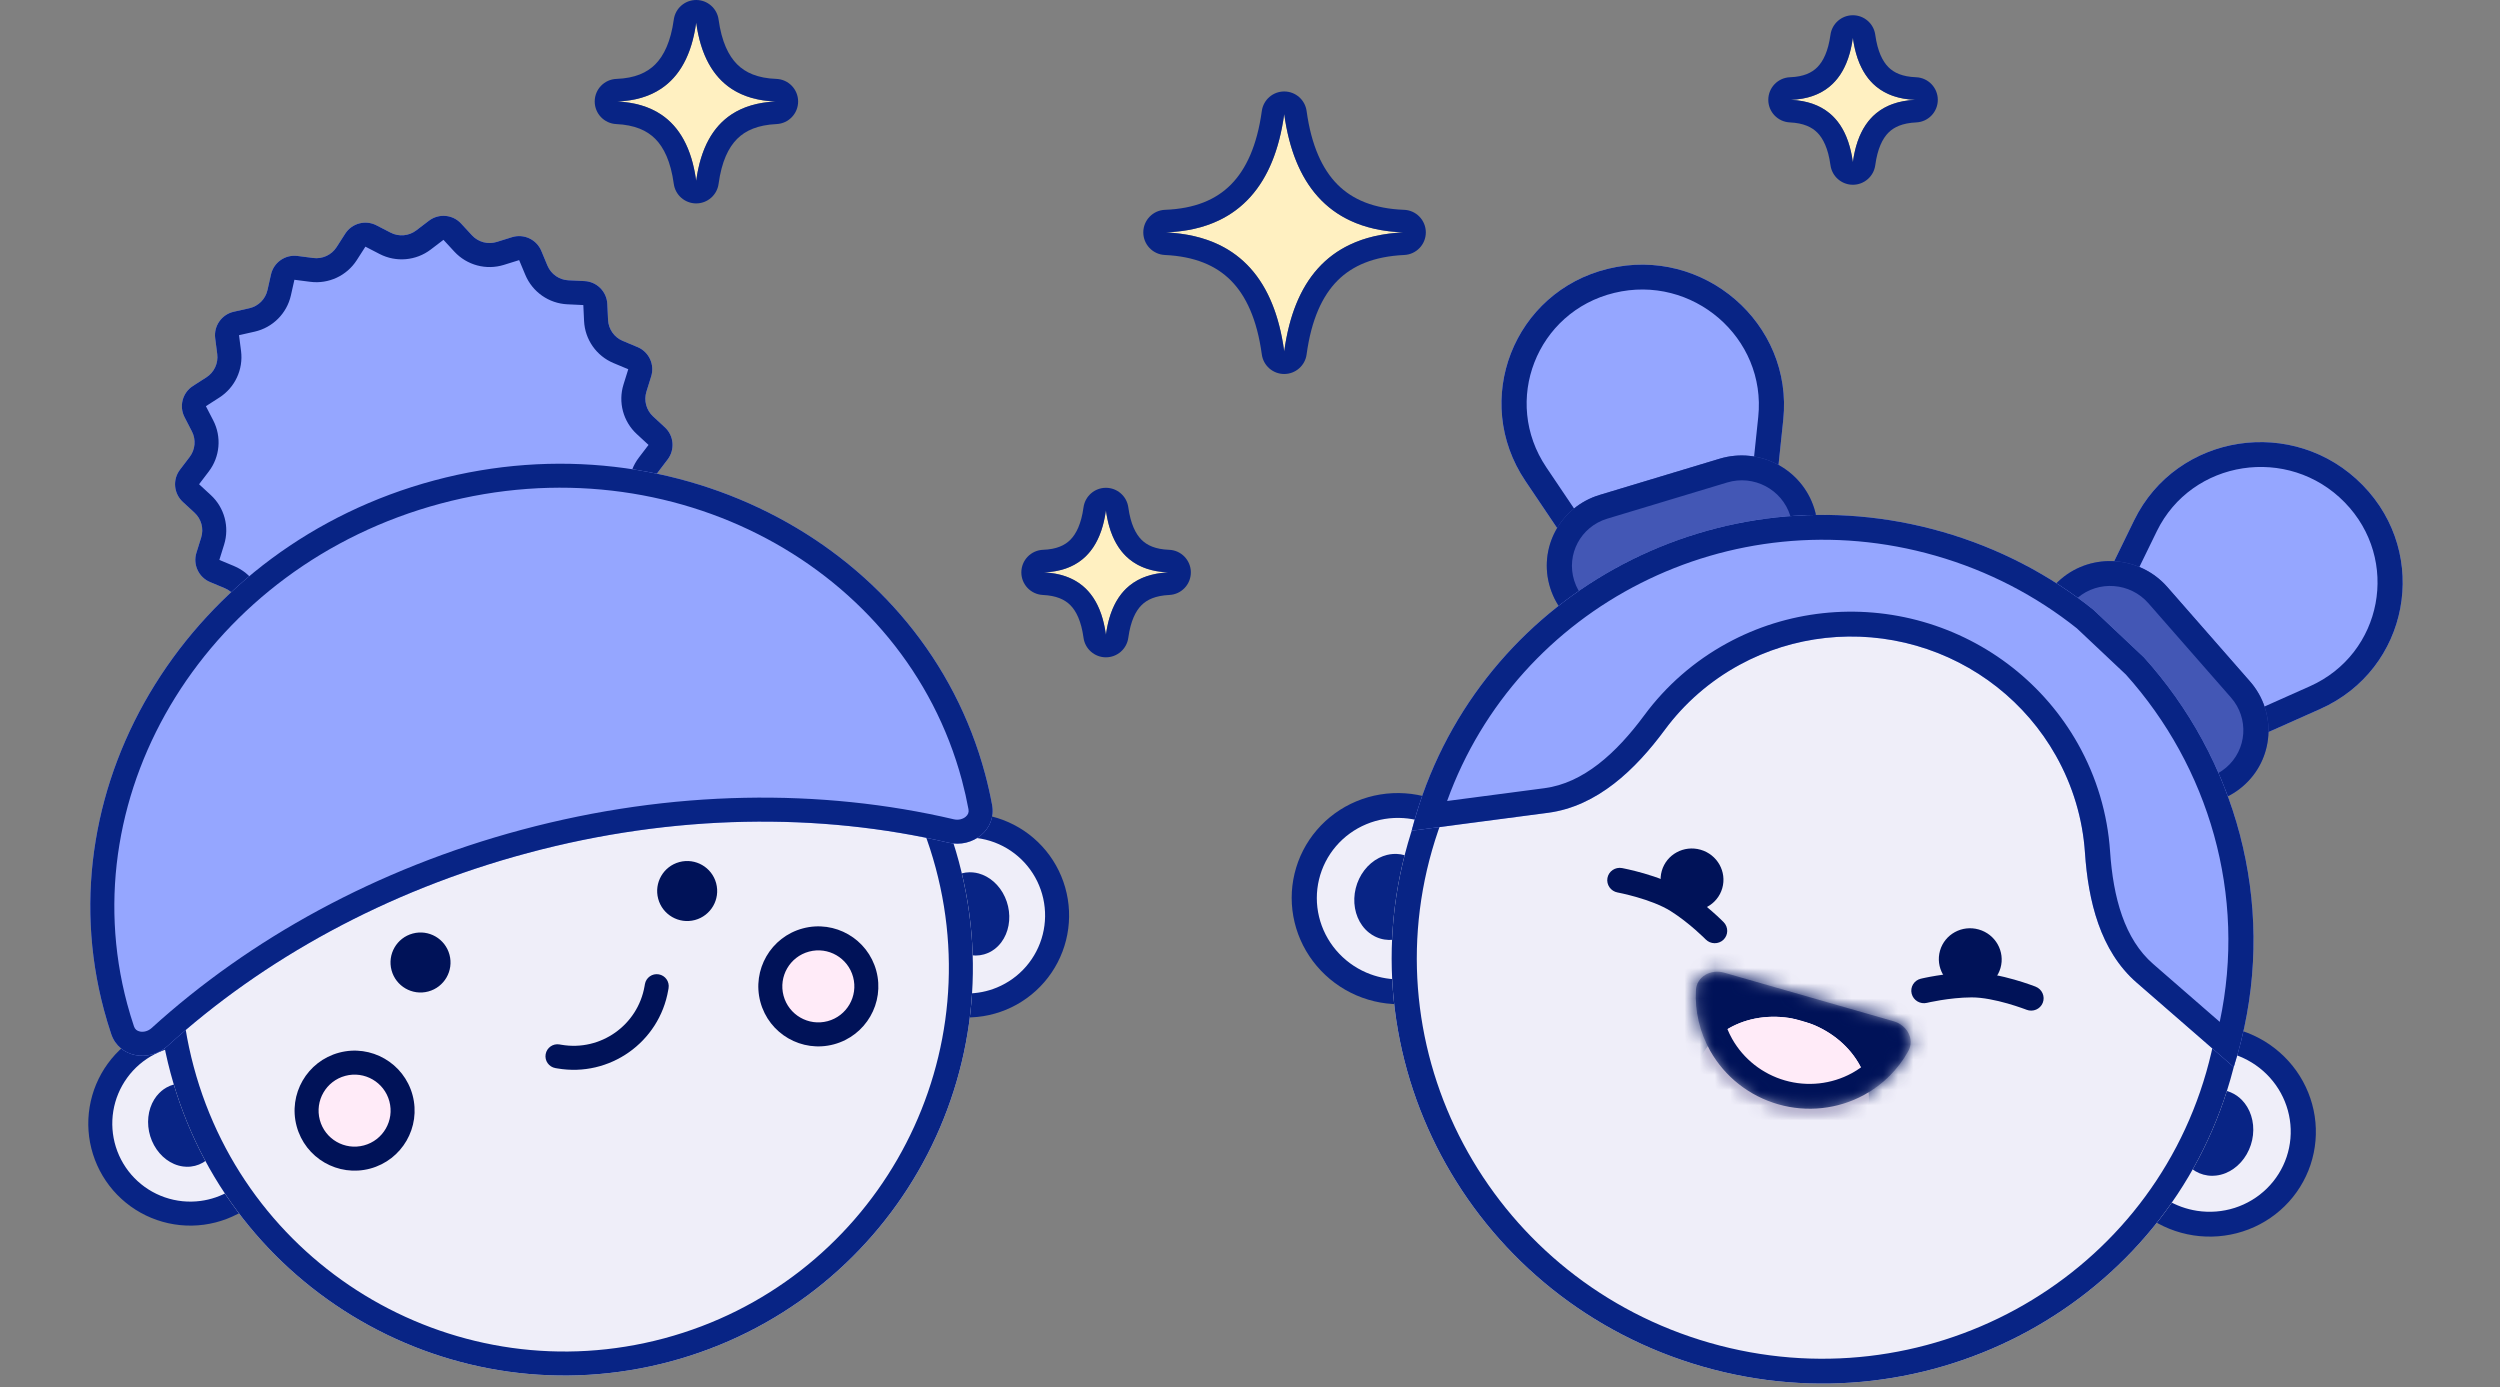 <svg width="164" height="91" viewBox="0 0 164 91" fill="none" xmlns="http://www.w3.org/2000/svg">
<rect x="0" y="0" width="164" height="91" fill="#808080" stroke="none"/>
<path fill-rule="evenodd" clip-rule="evenodd" d="M45.669 1.483C46.123 4.792 47.848 6.546 50.874 6.659C47.848 6.8 46.123 8.525 45.669 11.862C45.215 8.525 43.491 6.8 40.495 6.659C43.491 6.546 45.215 4.792 45.669 1.483Z" fill="#FFF0C1"/>
<path fill-rule="evenodd" clip-rule="evenodd" d="M45.67 0C46.411 0 47.038 0.547 47.139 1.281C47.338 2.733 47.791 3.655 48.356 4.22C48.901 4.766 49.703 5.131 50.929 5.176C51.724 5.206 52.353 5.856 52.357 6.651C52.361 7.445 51.737 8.102 50.943 8.139C49.707 8.197 48.902 8.563 48.356 9.11C47.791 9.674 47.338 10.595 47.139 12.061C47.039 12.796 46.411 13.344 45.67 13.344C44.928 13.344 44.3 12.796 44.2 12.061C44.001 10.595 43.547 9.673 42.985 9.108C42.441 8.561 41.643 8.196 40.425 8.139C39.632 8.101 39.009 7.445 39.013 6.651C39.017 5.856 39.646 5.206 40.44 5.176C41.647 5.131 42.441 4.769 42.985 4.223C43.548 3.657 44.001 2.733 44.201 1.281C44.301 0.547 44.929 0 45.67 0ZM45.67 1.483C45.525 2.537 45.252 3.433 44.849 4.168C44.47 4.862 43.976 5.413 43.367 5.818C42.594 6.334 41.637 6.615 40.495 6.658C41.637 6.712 42.594 6.996 43.366 7.511C43.975 7.917 44.47 8.468 44.849 9.163C45.252 9.9 45.525 10.799 45.67 11.861C45.814 10.799 46.087 9.9 46.49 9.164C46.871 8.468 47.368 7.917 47.982 7.51C48.758 6.995 49.722 6.712 50.874 6.658C49.721 6.615 48.758 6.334 47.981 5.82C47.368 5.414 46.871 4.862 46.491 4.168C46.088 3.432 45.814 2.536 45.67 1.483Z" fill="#082485"/>
<path fill-rule="evenodd" clip-rule="evenodd" d="M84.245 7.482C84.926 12.446 87.513 15.076 92.052 15.245C87.513 15.458 84.926 18.045 84.245 23.05C83.564 18.045 80.977 15.458 76.483 15.245C80.977 15.076 83.564 12.446 84.245 7.482Z" fill="#FFF0C1"/>
<path fill-rule="evenodd" clip-rule="evenodd" d="M84.244 6C84.985 6 85.612 6.547 85.713 7.281C86.026 9.561 86.751 11.115 87.749 12.114C88.728 13.092 90.123 13.69 92.106 13.764C92.9 13.793 93.53 14.444 93.534 15.239C93.537 16.033 92.914 16.689 92.12 16.727C90.127 16.82 88.729 17.42 87.749 18.399C86.752 19.396 86.026 20.95 85.713 23.251C85.613 23.985 84.986 24.534 84.244 24.534C83.502 24.534 82.875 23.985 82.775 23.251C82.462 20.95 81.736 19.395 80.742 18.397C79.767 17.417 78.379 16.82 76.413 16.727C75.619 16.689 74.996 16.033 75 15.238C75.004 14.444 75.633 13.794 76.427 13.764C78.383 13.69 79.768 13.095 80.742 12.116C81.737 11.117 82.462 9.561 82.775 7.281C82.876 6.547 83.503 6 84.244 6ZM84.244 7.483C84.085 8.645 83.821 9.679 83.452 10.584C82.714 12.396 81.556 13.689 79.979 14.448C78.982 14.928 77.816 15.195 76.483 15.245C77.815 15.309 78.98 15.58 79.978 16.062C81.556 16.825 82.714 18.114 83.452 19.933C83.821 20.84 84.085 21.879 84.244 23.051C84.403 21.879 84.667 20.84 85.036 19.933C85.776 18.113 86.938 16.824 88.528 16.062C89.531 15.58 90.705 15.309 92.051 15.245C90.705 15.195 89.53 14.929 88.526 14.449C86.938 13.69 85.776 12.397 85.036 10.584C84.667 9.679 84.403 8.645 84.244 7.483Z" fill="#082485"/>
<path fill-rule="evenodd" clip-rule="evenodd" d="M121.548 2.482C121.905 5.082 123.26 6.46 125.637 6.549C123.26 6.66 121.905 8.015 121.548 10.637C121.191 8.015 119.836 6.66 117.482 6.549C119.836 6.46 121.191 5.082 121.548 2.482Z" fill="#FFF0C1"/>
<path fill-rule="evenodd" clip-rule="evenodd" d="M121.548 1C122.289 1 122.916 1.547 123.017 2.281C123.168 3.379 123.504 4.03 123.883 4.409C124.243 4.769 124.79 5.034 125.693 5.067C126.487 5.097 127.116 5.747 127.12 6.542C127.124 7.337 126.5 7.993 125.707 8.03C124.795 8.073 124.244 8.339 123.883 8.7C123.505 9.079 123.168 9.728 123.017 10.837C122.917 11.572 122.29 12.12 121.548 12.12C120.807 12.12 120.179 11.572 120.079 10.837C119.928 9.728 119.591 9.077 119.214 8.698C118.854 8.337 118.309 8.072 117.413 8.03C116.619 7.992 115.996 7.336 116 6.542C116.004 5.747 116.633 5.097 117.427 5.067C118.314 5.034 118.855 4.772 119.214 4.411C119.592 4.031 119.929 3.379 120.079 2.281C120.18 1.547 120.807 1 121.548 1ZM121.548 2.483C121.412 3.476 121.13 4.291 120.702 4.924C120.507 5.212 120.282 5.463 120.026 5.675C119.375 6.216 118.527 6.51 117.483 6.549C118.527 6.598 119.375 6.893 120.026 7.434C120.282 7.646 120.507 7.897 120.702 8.185C121.13 8.819 121.412 9.636 121.548 10.637C121.684 9.636 121.966 8.819 122.395 8.186C122.591 7.897 122.818 7.645 123.076 7.433C123.73 6.892 124.583 6.598 125.637 6.549C124.583 6.51 123.73 6.217 123.075 5.676C122.818 5.464 122.591 5.213 122.395 4.923C121.966 4.291 121.684 3.476 121.548 2.483Z" fill="#082485"/>
<path fill-rule="evenodd" clip-rule="evenodd" d="M72.548 33.482C72.905 36.082 74.26 37.46 76.637 37.549C74.26 37.66 72.905 39.015 72.548 41.637C72.191 39.015 70.836 37.66 68.482 37.549C70.836 37.46 72.191 36.082 72.548 33.482Z" fill="#FFF0C1"/>
<path fill-rule="evenodd" clip-rule="evenodd" d="M72.548 32C73.289 32 73.916 32.547 74.017 33.281C74.168 34.379 74.504 35.029 74.883 35.409C75.243 35.769 75.79 36.034 76.693 36.067C77.487 36.097 78.116 36.747 78.12 37.542C78.124 38.337 77.501 38.993 76.707 39.03C75.795 39.073 75.244 39.339 74.883 39.7C74.505 40.079 74.168 40.728 74.017 41.837C73.917 42.572 73.29 43.12 72.548 43.12C71.806 43.12 71.179 42.572 71.079 41.837C70.928 40.728 70.591 40.077 70.214 39.698C69.854 39.337 69.309 39.072 68.413 39.03C67.619 38.992 66.996 38.336 67 37.542C67.004 36.747 67.633 36.097 68.427 36.067C69.314 36.034 69.855 35.772 70.214 35.411C70.592 35.031 70.929 34.379 71.079 33.281C71.18 32.547 71.807 32 72.548 32ZM72.548 33.483C72.412 34.476 72.13 35.291 71.702 35.924C71.507 36.212 71.282 36.463 71.026 36.675C70.375 37.216 69.527 37.51 68.483 37.549C69.527 37.598 70.375 37.893 71.026 38.434C71.282 38.646 71.507 38.897 71.702 39.185C72.13 39.819 72.412 40.636 72.548 41.637C72.684 40.636 72.966 39.819 73.395 39.186C73.591 38.897 73.818 38.645 74.076 38.433C74.73 37.892 75.583 37.598 76.637 37.549C75.583 37.51 74.73 37.217 74.075 36.676C73.818 36.464 73.591 36.212 73.395 35.923C72.966 35.291 72.684 34.476 72.548 33.483Z" fill="#082485"/>
<path d="M65.692 65.512C64.839 65.863 63.916 66.01 62.997 65.941L58.469 59.754L60.538 54.91C61.341 54.456 62.239 54.198 63.16 54.154C64.081 54.11 65 54.283 65.842 54.658C66.684 55.033 67.427 55.6 68.011 56.314C68.595 57.027 69.003 57.868 69.204 58.768C69.405 59.668 69.392 60.602 69.166 61.496C68.941 62.39 68.509 63.219 67.906 63.916C67.302 64.614 66.544 65.16 65.692 65.512Z" fill="#FEFCFF"/>
<path d="M65.692 65.512C64.839 65.863 63.916 66.01 62.997 65.941L58.469 59.754L60.538 54.91C61.341 54.456 62.239 54.198 63.16 54.154C64.081 54.11 65 54.283 65.842 54.658C66.684 55.033 67.427 55.6 68.011 56.314C68.595 57.027 69.003 57.868 69.204 58.768C69.405 59.668 69.392 60.602 69.166 61.496C68.941 62.39 68.509 63.219 67.906 63.916C67.302 64.614 66.544 65.16 65.692 65.512Z" fill="#4357B5" fill-opacity="0.08"/>
<path fill-rule="evenodd" clip-rule="evenodd" d="M60.152 54.224C61.062 53.711 62.08 53.417 63.123 53.368C64.167 53.318 65.208 53.514 66.163 53.939C67.118 54.364 67.959 55.007 68.621 55.815C69.283 56.624 69.746 57.577 69.973 58.597C70.2 59.617 70.186 60.676 69.93 61.689C69.675 62.702 69.186 63.642 68.502 64.432C67.818 65.222 66.959 65.841 65.993 66.24C65.026 66.638 63.98 66.805 62.938 66.726L62.577 66.699L57.57 59.858L59.919 54.355L60.152 54.224ZM61.154 55.474L59.37 59.651L63.409 65.171C64.088 65.175 64.762 65.044 65.392 64.784C66.131 64.479 66.788 64.006 67.311 63.402C67.834 62.797 68.208 62.079 68.403 61.304C68.599 60.529 68.61 59.719 68.436 58.939C68.262 58.159 67.908 57.431 67.402 56.812C66.896 56.194 66.252 55.702 65.522 55.377C64.792 55.052 63.996 54.903 63.198 54.941C62.486 54.974 61.79 55.157 61.154 55.474Z" fill="#082485"/>
<path d="M64.817 62.513C64.477 62.661 64.106 62.714 63.732 62.667L62.632 57.482C62.93 57.315 63.262 57.226 63.604 57.221C63.977 57.216 64.352 57.311 64.699 57.498C65.047 57.685 65.357 57.96 65.606 58.299C65.854 58.639 66.033 59.034 66.129 59.453C66.225 59.873 66.236 60.305 66.159 60.714C66.082 61.124 65.921 61.5 65.688 61.812C65.455 62.124 65.157 62.365 64.817 62.513Z" fill="#FEFCFF"/>
<path d="M64.817 62.513C64.477 62.661 64.106 62.714 63.732 62.667L62.632 57.482C62.93 57.315 63.262 57.226 63.604 57.221C63.977 57.216 64.352 57.311 64.699 57.498C65.047 57.685 65.357 57.96 65.606 58.299C65.854 58.639 66.033 59.034 66.129 59.453C66.225 59.873 66.236 60.305 66.159 60.714C66.082 61.124 65.921 61.5 65.688 61.812C65.455 62.124 65.157 62.365 64.817 62.513Z" fill="#4357B5" fill-opacity="0.08"/>
<path fill-rule="evenodd" clip-rule="evenodd" d="M63.732 62.667C64.106 62.714 64.477 62.661 64.817 62.513C64.902 62.476 64.985 62.433 65.064 62.384C65.13 62.345 65.193 62.301 65.254 62.254C65.415 62.13 65.561 61.982 65.688 61.812C65.921 61.5 66.082 61.124 66.159 60.714C66.236 60.305 66.225 59.873 66.129 59.453C66.033 59.034 65.854 58.639 65.606 58.299C65.357 57.96 65.047 57.685 64.699 57.498C64.538 57.412 64.372 57.345 64.202 57.298C64.076 57.264 63.949 57.241 63.821 57.23C63.748 57.223 63.676 57.22 63.604 57.221C63.262 57.226 62.93 57.315 62.632 57.482L63.732 62.667Z" fill="#082485"/>
<path d="M13.264 79.561C14.178 79.44 15.051 79.106 15.813 78.586L16.64 70.964L12.427 67.803C11.505 67.812 10.597 68.037 9.778 68.46C8.958 68.882 8.249 69.491 7.707 70.237C7.165 70.983 6.806 71.845 6.657 72.755C6.508 73.665 6.575 74.597 6.851 75.477C7.127 76.357 7.605 77.16 8.248 77.821C8.89 78.483 9.678 78.985 10.549 79.287C11.421 79.589 12.35 79.683 13.264 79.561Z" fill="#FEFCFF"/>
<path d="M13.264 79.561C14.178 79.44 15.051 79.106 15.813 78.586L16.64 70.964L12.427 67.803C11.505 67.812 10.597 68.037 9.778 68.46C8.958 68.882 8.249 69.491 7.707 70.237C7.165 70.983 6.806 71.845 6.657 72.755C6.508 73.665 6.575 74.597 6.851 75.477C7.127 76.357 7.605 77.16 8.248 77.821C8.89 78.483 9.678 78.985 10.549 79.287C11.421 79.589 12.35 79.683 13.264 79.561Z" fill="#4357B5" fill-opacity="0.08"/>
<path fill-rule="evenodd" clip-rule="evenodd" d="M12.418 67.016C11.373 67.026 10.345 67.281 9.416 67.76C8.488 68.239 7.684 68.929 7.07 69.774C6.455 70.62 6.048 71.597 5.879 72.629C5.71 73.66 5.786 74.716 6.099 75.713C6.412 76.71 6.954 77.62 7.682 78.37C8.41 79.12 9.303 79.689 10.291 80.031C11.278 80.374 12.332 80.48 13.368 80.342C14.403 80.204 15.393 79.826 16.256 79.237L16.556 79.032L17.471 70.604L12.685 67.013L12.418 67.016ZM12.175 68.6L15.808 71.325L15.07 78.124C14.484 78.468 13.835 78.691 13.16 78.781C12.367 78.887 11.562 78.805 10.807 78.543C10.052 78.281 9.369 77.847 8.812 77.273C8.255 76.7 7.841 76.004 7.601 75.242C7.362 74.479 7.304 73.671 7.433 72.883C7.562 72.094 7.874 71.347 8.344 70.7C8.813 70.053 9.428 69.526 10.138 69.16C10.772 68.833 11.466 68.643 12.175 68.6Z" fill="#082485"/>
<path d="M12.522 76.527C12.89 76.486 13.238 76.346 13.538 76.118L11.899 71.078C11.557 71.082 11.225 71.171 10.926 71.338C10.601 71.52 10.323 71.79 10.116 72.126C9.909 72.462 9.777 72.854 9.732 73.272C9.687 73.691 9.729 74.123 9.855 74.534C9.982 74.945 10.189 75.324 10.46 75.64C10.731 75.957 11.059 76.202 11.417 76.356C11.775 76.51 12.153 76.569 12.522 76.527Z" fill="#FEFCFF"/>
<path d="M12.522 76.527C12.89 76.486 13.238 76.346 13.538 76.118L11.899 71.078C11.557 71.082 11.225 71.171 10.926 71.338C10.601 71.52 10.323 71.79 10.116 72.126C9.909 72.462 9.777 72.854 9.732 73.272C9.687 73.691 9.729 74.123 9.855 74.534C9.982 74.945 10.189 75.324 10.46 75.64C10.731 75.957 11.059 76.202 11.417 76.356C11.775 76.51 12.153 76.569 12.522 76.527Z" fill="#4357B5" fill-opacity="0.08"/>
<path fill-rule="evenodd" clip-rule="evenodd" d="M13.538 76.118C13.238 76.346 12.89 76.486 12.522 76.527C12.429 76.538 12.336 76.542 12.243 76.54C12.167 76.538 12.09 76.532 12.014 76.522C11.812 76.495 11.611 76.439 11.417 76.356C11.059 76.202 10.731 75.957 10.46 75.64C10.189 75.324 9.982 74.945 9.855 74.534C9.729 74.123 9.687 73.691 9.732 73.272C9.777 72.854 9.909 72.462 10.116 72.126C10.212 71.97 10.323 71.829 10.447 71.704C10.539 71.611 10.637 71.527 10.743 71.453C10.802 71.412 10.863 71.373 10.926 71.338C11.225 71.171 11.557 71.082 11.899 71.078L13.538 76.118Z" fill="#082485"/>
<path d="M62.903 56.53C66.729 70.811 58.254 85.49 43.973 89.317C29.692 93.143 15.014 84.668 11.187 70.387C7.36 56.106 15.835 41.427 30.116 37.601C44.397 33.774 59.076 42.249 62.903 56.53Z" fill="#FEFCFF"/>
<path d="M62.903 56.53C66.729 70.811 58.254 85.49 43.973 89.317C29.692 93.143 15.014 84.668 11.187 70.387C7.36 56.106 15.835 41.427 30.116 37.601C44.397 33.774 59.076 42.249 62.903 56.53Z" fill="#4357B5" fill-opacity="0.08"/>
<path fill-rule="evenodd" clip-rule="evenodd" d="M43.566 87.796C57.007 84.194 64.983 70.378 61.382 56.938C57.78 43.497 43.965 35.52 30.524 39.122C17.083 42.723 9.106 56.539 12.708 69.98C16.309 83.421 30.125 91.397 43.566 87.796ZM43.973 89.317C58.254 85.49 66.729 70.811 62.903 56.53C59.076 42.249 44.397 33.774 30.116 37.601C15.835 41.427 7.36 56.106 11.187 70.387C15.014 84.668 29.692 93.143 43.973 89.317Z" fill="#082485"/>
<path d="M22.646 15.331C23.085 14.647 23.972 14.409 24.694 14.782L25.626 15.263C26.166 15.542 26.819 15.485 27.303 15.117L28.137 14.481C28.783 13.988 29.698 14.068 30.249 14.666L30.96 15.437C31.372 15.883 32.005 16.053 32.586 15.872L33.587 15.56C34.363 15.318 35.195 15.707 35.509 16.456L35.913 17.424C36.148 17.985 36.685 18.361 37.292 18.389L38.34 18.439C39.152 18.477 39.801 19.126 39.839 19.938L39.888 20.985C39.917 21.593 40.293 22.13 40.854 22.364L41.822 22.769C42.571 23.082 42.959 23.914 42.717 24.69L42.405 25.692C42.224 26.272 42.394 26.905 42.841 27.317L43.612 28.029C44.209 28.579 44.289 29.494 43.797 30.14L43.161 30.975C42.792 31.459 42.735 32.111 43.014 32.652L43.495 33.584C43.868 34.306 43.631 35.193 42.947 35.631L42.064 36.198C41.552 36.526 41.275 37.12 41.353 37.723L41.486 38.764C41.59 39.57 41.063 40.322 40.27 40.5L39.247 40.731C38.654 40.864 38.19 41.328 38.057 41.921L37.826 42.944C37.648 43.737 36.895 44.264 36.09 44.16L35.049 44.027C34.446 43.95 33.852 44.226 33.524 44.738L32.957 45.621C32.518 46.305 31.631 46.542 30.91 46.17L29.977 45.688C29.437 45.409 28.784 45.467 28.301 45.835L27.466 46.471C26.82 46.963 25.905 46.883 25.355 46.286L24.643 45.515C24.231 45.068 23.598 44.899 23.017 45.08L22.016 45.392C21.24 45.633 20.408 45.245 20.095 44.496L19.69 43.528C19.455 42.967 18.919 42.591 18.311 42.562L17.263 42.513C16.452 42.475 15.803 41.826 15.764 41.014L15.715 39.966C15.687 39.359 15.311 38.822 14.75 38.588L13.782 38.183C13.032 37.87 12.644 37.037 12.886 36.262L13.198 35.26C13.379 34.68 13.209 34.047 12.762 33.634L11.991 32.923C11.394 32.372 11.314 31.457 11.807 30.811L12.442 29.977C12.811 29.493 12.868 28.84 12.589 28.3L12.108 27.368C11.735 26.646 11.973 25.759 12.657 25.32L13.539 24.754C14.051 24.425 14.328 23.831 14.251 23.228L14.117 22.188C14.014 21.382 14.541 20.63 15.333 20.451L16.357 20.221C16.95 20.087 17.413 19.624 17.547 19.031L17.777 18.007C17.956 17.215 18.708 16.688 19.514 16.791L20.554 16.925C21.157 17.002 21.751 16.725 22.08 16.213L22.646 15.331Z" fill="#95A6FF"/>
<path fill-rule="evenodd" clip-rule="evenodd" d="M24.904 16.663L23.971 16.181L23.405 17.064C22.748 18.088 21.56 18.642 20.354 18.487L19.313 18.353L19.083 19.377C18.816 20.563 17.889 21.49 16.703 21.757L15.679 21.988L15.813 23.028C15.967 24.234 15.414 25.422 14.39 26.079L13.507 26.646L13.988 27.578C14.546 28.658 14.432 29.964 13.695 30.931L13.059 31.766L13.83 32.477C14.724 33.302 15.063 34.567 14.701 35.729L14.389 36.73L15.357 37.135C16.479 37.604 17.231 38.678 17.288 39.892L17.337 40.94L18.385 40.989C19.6 41.047 20.674 41.798 21.143 42.92L21.547 43.888L22.549 43.576C23.71 43.214 24.976 43.553 25.801 44.447L26.512 45.218L27.346 44.583C28.314 43.845 29.619 43.731 30.7 44.289L31.632 44.77L32.199 43.888C32.855 42.864 34.043 42.31 35.25 42.465L36.29 42.598L36.52 41.575C36.788 40.389 37.714 39.462 38.901 39.195L39.924 38.964L39.791 37.924C39.636 36.717 40.19 35.53 41.214 34.873L42.096 34.306L41.615 33.374C41.057 32.293 41.171 30.988 41.908 30.02L42.544 29.186L41.773 28.475C40.879 27.65 40.54 26.384 40.902 25.223L41.214 24.222L40.246 23.817C39.124 23.348 38.373 22.274 38.315 21.059L38.266 20.012L37.218 19.962C36.003 19.905 34.93 19.153 34.461 18.031L34.056 17.064L33.054 17.376C31.893 17.738 30.628 17.398 29.803 16.504L29.091 15.733L28.257 16.369C27.29 17.106 25.984 17.221 24.904 16.663ZM24.694 14.782C23.972 14.409 23.085 14.647 22.646 15.331L22.08 16.213C21.751 16.725 21.157 17.002 20.554 16.925L19.514 16.791C18.708 16.688 17.956 17.215 17.777 18.007L17.547 19.031C17.413 19.624 16.95 20.087 16.357 20.221L15.333 20.451C14.541 20.63 14.014 21.382 14.117 22.188L14.251 23.228C14.328 23.831 14.051 24.425 13.539 24.754L12.657 25.32C11.973 25.759 11.735 26.646 12.108 27.368L12.589 28.3C12.868 28.84 12.811 29.493 12.442 29.977L11.807 30.811C11.314 31.457 11.394 32.372 11.991 32.923L12.762 33.634C13.209 34.047 13.379 34.68 13.198 35.26L12.886 36.262C12.644 37.037 13.032 37.87 13.782 38.183L14.75 38.588C15.311 38.822 15.687 39.359 15.715 39.966L15.764 41.014C15.803 41.826 16.452 42.475 17.263 42.513L18.311 42.562C18.919 42.591 19.455 42.967 19.69 43.528L20.095 44.496C20.408 45.245 21.24 45.633 22.016 45.392L23.017 45.08C23.598 44.899 24.231 45.068 24.643 45.515L25.355 46.286C25.905 46.883 26.82 46.963 27.466 46.471L28.301 45.835C28.784 45.467 29.437 45.409 29.977 45.688L30.91 46.17C31.631 46.542 32.518 46.305 32.957 45.621L33.524 44.738C33.852 44.226 34.446 43.95 35.049 44.027L36.09 44.16C36.895 44.264 37.648 43.737 37.826 42.944L38.057 41.921C38.19 41.328 38.654 40.864 39.247 40.731L40.27 40.5C41.063 40.322 41.59 39.57 41.486 38.764L41.353 37.723C41.275 37.12 41.552 36.526 42.064 36.198L42.947 35.631C43.631 35.193 43.868 34.306 43.495 33.584L43.014 32.652C42.735 32.111 42.792 31.459 43.161 30.975L43.797 30.14C44.289 29.494 44.209 28.579 43.612 28.029L42.841 27.317C42.394 26.905 42.224 26.272 42.405 25.692L42.717 24.69C42.959 23.914 42.571 23.082 41.822 22.769L40.854 22.364C40.293 22.13 39.917 21.593 39.888 20.985L39.839 19.938C39.801 19.126 39.152 18.477 38.34 18.439L37.292 18.389C36.685 18.361 36.148 17.985 35.913 17.424L35.509 16.456C35.195 15.707 34.363 15.318 33.587 15.56L32.586 15.872C32.005 16.053 31.372 15.883 30.96 15.437L30.249 14.666C29.698 14.068 28.783 13.988 28.137 14.481L27.303 15.117C26.819 15.485 26.166 15.542 25.626 15.263L24.694 14.782Z" fill="#082485"/>
<path fill-rule="evenodd" clip-rule="evenodd" d="M62.212 55.279C63.813 55.654 65.381 54.418 65.081 52.802C64.956 52.124 64.803 51.447 64.622 50.771C60.626 35.86 44.449 27.239 28.487 31.516C12.526 35.793 2.826 51.347 6.822 66.258C6.964 66.791 7.123 67.315 7.296 67.832C7.819 69.39 9.789 69.709 11.005 68.604C17.246 62.936 25.324 58.448 34.628 55.955C44.235 53.38 53.774 53.302 62.212 55.279Z" fill="#95A6FF"/>
<path fill-rule="evenodd" clip-rule="evenodd" d="M63.533 53.089C63.415 52.452 63.271 51.815 63.101 51.179C59.356 37.203 44.115 28.959 28.895 33.037C13.675 37.115 4.598 51.876 8.343 65.851C8.477 66.352 8.626 66.845 8.789 67.331C8.853 67.521 8.982 67.63 9.188 67.67C9.417 67.714 9.71 67.653 9.947 67.438C16.379 61.596 24.683 56.989 34.221 54.434C44.069 51.795 53.871 51.708 62.571 53.746C62.883 53.819 63.169 53.73 63.349 53.579C63.51 53.444 63.569 53.286 63.533 53.089ZM65.081 52.802C65.381 54.418 63.813 55.654 62.212 55.279C53.774 53.302 44.235 53.38 34.628 55.955C25.324 58.448 17.246 62.936 11.005 68.604C9.789 69.709 7.819 69.39 7.296 67.832C7.123 67.315 6.964 66.791 6.822 66.258C2.826 51.347 12.526 35.793 28.487 31.516C44.449 27.239 60.626 35.86 64.622 50.771C64.803 51.447 64.956 52.124 65.081 52.802Z" fill="#082485"/>
<path d="M28.096 65.041C29.146 64.76 29.769 63.681 29.487 62.63C29.206 61.58 28.127 60.957 27.077 61.239C26.026 61.52 25.403 62.599 25.685 63.649C25.966 64.699 27.046 65.323 28.096 65.041Z" fill="#001258"/>
<path d="M45.588 60.353C46.638 60.071 47.261 58.992 46.98 57.942C46.699 56.892 45.619 56.269 44.569 56.55C43.519 56.831 42.896 57.911 43.177 58.961C43.459 60.011 44.538 60.634 45.588 60.353Z" fill="#001258"/>
<path fill-rule="evenodd" clip-rule="evenodd" d="M43.215 63.917C43.644 63.991 43.931 64.398 43.858 64.827L43.836 64.95C43.246 68.378 39.988 70.679 36.559 70.088L36.436 70.067C36.008 69.993 35.72 69.586 35.794 69.157C35.868 68.729 36.275 68.441 36.703 68.515L36.827 68.536C39.398 68.979 41.842 67.254 42.285 64.683L42.306 64.559C42.38 64.131 42.787 63.843 43.215 63.917Z" fill="#001258"/>
<path d="M27.064 71.839C27.627 73.939 26.381 76.098 24.28 76.661C22.18 77.223 20.022 75.977 19.459 73.877C18.896 71.777 20.142 69.618 22.243 69.055C24.343 68.493 26.501 69.739 27.064 71.839Z" fill="#FFEBF8"/>
<path fill-rule="evenodd" clip-rule="evenodd" d="M23.873 75.139C25.133 74.802 25.881 73.507 25.543 72.247C25.205 70.987 23.91 70.239 22.65 70.576C21.39 70.914 20.642 72.209 20.98 73.469C21.317 74.729 22.613 75.477 23.873 75.139ZM24.28 76.661C26.381 76.098 27.627 73.939 27.064 71.839C26.501 69.739 24.343 68.493 22.243 69.055C20.142 69.618 18.896 71.777 19.459 73.877C20.022 75.977 22.18 77.223 24.28 76.661Z" fill="#001258"/>
<path d="M57.486 63.688C58.048 65.788 56.802 67.947 54.702 68.509C52.602 69.072 50.443 67.826 49.88 65.725C49.318 63.625 50.564 61.467 52.664 60.904C54.764 60.341 56.923 61.587 57.486 63.688Z" fill="#FFEBF8"/>
<path fill-rule="evenodd" clip-rule="evenodd" d="M54.294 66.988C55.554 66.65 56.302 65.355 55.965 64.095C55.627 62.835 54.332 62.087 53.072 62.425C51.811 62.763 51.064 64.058 51.401 65.318C51.739 66.578 53.034 67.326 54.294 66.988ZM54.702 68.509C56.802 67.947 58.048 65.788 57.486 63.688C56.923 61.587 54.764 60.341 52.664 60.904C50.564 61.467 49.318 63.625 49.88 65.725C50.443 67.826 52.602 69.072 54.702 68.509Z" fill="#001258"/>
<g clip-path="url(#clip0_39_4839)">
<path d="M144.011 80.235C143.056 80.089 142.146 79.724 141.356 79.17L140.599 71.266L145.057 68.088C146.023 68.118 146.97 68.37 147.822 68.826C148.674 69.281 149.408 69.926 149.965 70.71C150.522 71.493 150.886 72.394 151.029 73.339C151.172 74.283 151.089 75.246 150.787 76.15C150.485 77.055 149.972 77.874 149.29 78.545C148.608 79.215 147.775 79.717 146.858 80.011C145.942 80.304 144.967 80.381 144.011 80.235Z" fill="#FEFCFF"/>
<path d="M144.011 80.235C143.056 80.089 142.146 79.724 141.356 79.17L140.599 71.266L145.057 68.088C146.023 68.118 146.97 68.37 147.822 68.826C148.674 69.281 149.408 69.926 149.965 70.71C150.522 71.493 150.886 72.394 151.029 73.339C151.172 74.283 151.089 75.246 150.787 76.15C150.485 77.055 149.972 77.874 149.29 78.545C148.608 79.215 147.775 79.717 146.858 80.011C145.942 80.304 144.967 80.381 144.011 80.235Z" fill="#4357B5" fill-opacity="0.08"/>
<path fill-rule="evenodd" clip-rule="evenodd" d="M145.077 67.274C146.171 67.308 147.244 67.594 148.21 68.11C149.176 68.626 150.008 69.357 150.639 70.245C151.27 71.134 151.683 72.154 151.845 73.225C152.006 74.295 151.912 75.387 151.57 76.411C151.228 77.436 150.647 78.365 149.874 79.125C149.101 79.885 148.157 80.454 147.118 80.786C146.079 81.119 144.974 81.206 143.891 81.041C142.808 80.875 141.778 80.462 140.882 79.833L140.571 79.615L139.734 70.875L144.798 67.265L145.077 67.274ZM145.309 68.918L141.465 71.658L142.14 78.709C142.749 79.077 143.425 79.322 144.131 79.43C144.959 79.557 145.805 79.49 146.599 79.236C147.393 78.981 148.115 78.546 148.706 77.965C149.298 77.384 149.742 76.674 150.004 75.89C150.265 75.107 150.337 74.272 150.213 73.453C150.09 72.635 149.774 71.854 149.291 71.175C148.809 70.496 148.173 69.937 147.434 69.542C146.775 69.19 146.051 68.978 145.309 68.918Z" fill="#082485"/>
<path d="M144.833 77.113C144.448 77.062 144.086 76.91 143.775 76.667L145.564 71.488C145.922 71.5 146.268 71.599 146.579 71.779C146.917 71.974 147.203 72.259 147.416 72.612C147.628 72.964 147.76 73.373 147.802 73.807C147.843 74.24 147.793 74.686 147.654 75.109C147.516 75.532 147.294 75.919 147.005 76.241C146.717 76.562 146.37 76.808 145.993 76.96C145.616 77.111 145.219 77.164 144.833 77.113Z" fill="#FEFCFF"/>
<path d="M144.833 77.113C144.448 77.062 144.086 76.91 143.775 76.667L145.564 71.488C145.922 71.5 146.268 71.599 146.579 71.779C146.917 71.974 147.203 72.259 147.416 72.612C147.628 72.964 147.76 73.373 147.802 73.807C147.843 74.24 147.793 74.686 147.654 75.109C147.516 75.532 147.294 75.919 147.005 76.241C146.717 76.562 146.37 76.808 145.993 76.96C145.616 77.111 145.219 77.164 144.833 77.113Z" fill="#4357B5" fill-opacity="0.08"/>
<path fill-rule="evenodd" clip-rule="evenodd" d="M143.775 76.667C144.086 76.91 144.448 77.062 144.833 77.113C144.93 77.126 145.027 77.132 145.125 77.132C145.205 77.132 145.285 77.127 145.366 77.118C145.577 77.095 145.788 77.042 145.993 76.96C146.37 76.808 146.717 76.562 147.005 76.241C147.294 75.919 147.516 75.532 147.654 75.109C147.793 74.686 147.843 74.24 147.802 73.807C147.76 73.373 147.628 72.964 147.416 72.612C147.317 72.449 147.203 72.3 147.076 72.168C146.981 72.07 146.878 71.981 146.769 71.902C146.708 71.858 146.644 71.817 146.579 71.779C146.268 71.599 145.922 71.5 145.564 71.488L143.775 76.667Z" fill="#082485"/>
<path d="M89.308 64.549C90.195 64.931 91.16 65.104 92.124 65.053L96.954 58.751L94.857 53.693C94.023 53.207 93.086 52.919 92.122 52.854C91.158 52.788 90.194 52.947 89.306 53.316C88.419 53.686 87.633 54.256 87.011 54.982C86.389 55.707 85.949 56.568 85.726 57.495C85.503 58.421 85.504 59.388 85.727 60.318C85.95 61.248 86.39 62.115 87.012 62.85C87.634 63.585 88.42 64.167 89.308 64.549Z" fill="#FEFCFF"/>
<path d="M89.308 64.549C90.195 64.931 91.16 65.104 92.124 65.053L96.954 58.751L94.857 53.693C94.023 53.207 93.086 52.919 92.122 52.854C91.158 52.788 90.194 52.947 89.306 53.316C88.419 53.686 87.633 54.256 87.011 54.982C86.389 55.707 85.949 56.568 85.726 57.495C85.503 58.421 85.504 59.388 85.727 60.318C85.95 61.248 86.39 62.115 87.012 62.85C87.634 63.585 88.42 64.167 89.308 64.549Z" fill="#4357B5" fill-opacity="0.08"/>
<path fill-rule="evenodd" clip-rule="evenodd" d="M95.272 52.992C94.326 52.441 93.265 52.115 92.172 52.041C91.08 51.967 89.987 52.146 88.981 52.565C87.975 52.984 87.084 53.63 86.38 54.453C85.675 55.275 85.177 56.25 84.924 57.301C84.671 58.351 84.671 59.447 84.924 60.501C85.177 61.555 85.676 62.538 86.381 63.37C87.086 64.203 87.977 64.862 88.983 65.296C89.989 65.729 91.082 65.925 92.174 65.866L92.554 65.846L97.895 58.878L95.514 53.133L95.272 52.992ZM94.205 54.264L96.013 58.625L91.704 64.246C90.993 64.236 90.288 64.085 89.633 63.803C88.863 63.471 88.182 62.967 87.643 62.33C87.104 61.694 86.722 60.942 86.529 60.136C86.335 59.33 86.335 58.492 86.529 57.689C86.722 56.886 87.103 56.14 87.642 55.511C88.181 54.882 88.862 54.388 89.631 54.068C90.4 53.747 91.236 53.61 92.072 53.667C92.817 53.718 93.543 53.921 94.205 54.264Z" fill="#082485"/>
<path d="M90.266 61.465C90.62 61.627 91.008 61.69 91.4 61.649L92.627 56.308C92.317 56.129 91.971 56.03 91.612 56.017C91.222 56.004 90.828 56.094 90.461 56.28C90.095 56.466 89.766 56.743 89.501 57.089C89.236 57.435 89.042 57.84 88.936 58.271C88.829 58.703 88.812 59.15 88.886 59.575C88.961 60 89.124 60.393 89.364 60.721C89.603 61.05 89.912 61.304 90.266 61.465Z" fill="#FEFCFF"/>
<path d="M90.266 61.465C90.62 61.627 91.008 61.69 91.4 61.649L92.627 56.308C92.317 56.129 91.971 56.03 91.612 56.017C91.222 56.004 90.828 56.094 90.461 56.28C90.095 56.466 89.766 56.743 89.501 57.089C89.236 57.435 89.042 57.84 88.936 58.271C88.829 58.703 88.812 59.15 88.886 59.575C88.961 60 89.124 60.393 89.364 60.721C89.603 61.05 89.912 61.304 90.266 61.465Z" fill="#4357B5" fill-opacity="0.08"/>
<path fill-rule="evenodd" clip-rule="evenodd" d="M91.4 61.649C91.008 61.69 90.62 61.627 90.266 61.465C90.177 61.425 90.091 61.379 90.009 61.327C89.941 61.285 89.875 61.238 89.812 61.188C89.645 61.056 89.494 60.9 89.364 60.721C89.124 60.393 88.961 60 88.886 59.575C88.812 59.15 88.829 58.703 88.936 58.271C89.042 57.84 89.236 57.435 89.501 57.089C89.766 56.743 90.095 56.466 90.461 56.28C90.631 56.194 90.806 56.128 90.984 56.084C91.117 56.051 91.251 56.03 91.385 56.021C91.461 56.016 91.537 56.015 91.612 56.017C91.971 56.03 92.317 56.129 92.627 56.308L91.4 61.649Z" fill="#082485"/>
<path d="M146.319 70.79C142.106 85.481 126.611 93.927 111.71 89.654C96.809 85.381 88.144 70.008 92.357 55.317C96.569 40.625 112.064 32.18 126.965 36.453C141.866 40.725 150.531 56.099 146.319 70.79Z" fill="#FEFCFF"/>
<path d="M146.319 70.79C142.106 85.481 126.611 93.927 111.71 89.654C96.809 85.381 88.144 70.008 92.357 55.317C96.569 40.625 112.064 32.18 126.965 36.453C141.866 40.725 150.531 56.099 146.319 70.79Z" fill="#4357B5" fill-opacity="0.08"/>
<path fill-rule="evenodd" clip-rule="evenodd" d="M112.159 88.09C126.183 92.111 140.767 84.162 144.731 70.335C148.696 56.508 140.541 42.039 126.517 38.017C112.492 33.996 97.909 41.945 93.944 55.772C89.979 69.599 98.134 84.068 112.159 88.09ZM111.71 89.654C126.611 93.927 142.106 85.481 146.319 70.79C150.531 56.099 141.866 40.725 126.965 36.453C112.064 32.18 96.569 40.625 92.357 55.317C88.144 70.008 96.809 85.381 111.71 89.654Z" fill="#082485"/>
<path d="M115.829 38.498C115.324 43.309 108.999 44.811 106.275 40.768L100.067 31.552C96.508 26.269 99.288 19.137 105.492 17.63C111.735 16.114 117.646 21.209 116.982 27.533L115.829 38.498Z" fill="#95A6FF"/>
<path fill-rule="evenodd" clip-rule="evenodd" d="M101.438 30.656L107.646 39.872C109.511 42.641 113.843 41.612 114.189 38.318L115.341 27.353C115.888 22.155 111.028 17.967 105.897 19.213C100.797 20.451 98.513 26.314 101.438 30.656ZM106.275 40.768C108.999 44.811 115.324 43.309 115.829 38.498L116.982 27.533C117.646 21.209 111.735 16.114 105.492 17.63C99.288 19.137 96.508 26.269 100.067 31.552L106.275 40.768Z" fill="#082485"/>
<path d="M101.696 38.569C100.88 35.986 102.332 33.254 104.94 32.467L112.81 30.092C115.418 29.305 118.194 30.761 119.01 33.344C119.826 35.926 118.374 38.658 115.766 39.445L107.896 41.82C105.288 42.607 102.512 41.152 101.696 38.569Z" fill="#4357B5"/>
<path fill-rule="evenodd" clip-rule="evenodd" d="M113.303 31.651L105.433 34.026C103.694 34.551 102.726 36.372 103.27 38.094C103.814 39.816 105.665 40.786 107.403 40.261L115.273 37.886C117.012 37.362 117.98 35.541 117.436 33.819C116.892 32.097 115.042 31.126 113.303 31.651ZM104.94 32.467C102.332 33.254 100.88 35.986 101.696 38.569C102.512 41.152 105.288 42.607 107.896 41.82L115.766 39.445C118.374 38.658 119.826 35.926 119.01 33.344C118.194 30.761 115.418 29.305 112.81 30.092L104.94 32.467Z" fill="#082485"/>
<path d="M135.166 44.044C133.045 48.391 137.613 53.017 142.065 51.032L152.214 46.506C158.032 43.912 159.454 36.39 154.991 31.824C150.5 27.231 142.787 28.419 139.999 34.134L135.166 44.044Z" fill="#95A6FF"/>
<path fill-rule="evenodd" clip-rule="evenodd" d="M151.526 45.02L141.377 49.545C138.328 50.905 135.201 47.737 136.653 44.76L141.486 34.85C143.777 30.153 150.117 29.176 153.809 32.952C157.477 36.705 156.308 42.887 151.526 45.02ZM142.065 51.032C137.613 53.017 133.045 48.391 135.166 44.044L139.999 34.134C142.787 28.419 150.5 27.231 154.991 31.824C159.454 36.39 158.032 43.912 152.214 46.506L142.065 51.032Z" fill="#082485"/>
<path d="M147.115 51.593C149.176 49.835 149.392 46.748 147.597 44.699L142.181 38.514C140.387 36.465 137.261 36.228 135.2 37.986C133.14 39.744 132.924 42.83 134.718 44.88L140.134 51.065C141.929 53.114 145.054 53.35 147.115 51.593Z" fill="#4357B5"/>
<path fill-rule="evenodd" clip-rule="evenodd" d="M140.937 39.575L146.353 45.76C147.55 47.126 147.406 49.184 146.032 50.356C144.658 51.527 142.574 51.37 141.378 50.004L135.962 43.819C134.766 42.453 134.91 40.395 136.284 39.223C137.657 38.051 139.741 38.209 140.937 39.575ZM147.597 44.699C149.392 46.748 149.176 49.835 147.115 51.593C145.054 53.35 141.929 53.114 140.134 51.065L134.718 44.88C132.924 42.83 133.14 39.744 135.2 37.986C137.261 36.228 140.387 36.465 142.181 38.514L147.597 44.699Z" fill="#082485"/>
<path fill-rule="evenodd" clip-rule="evenodd" d="M136.774 55.938C136.625 53.727 135.983 51.55 134.867 49.571C132.893 46.067 129.596 43.472 125.702 42.355C121.809 41.239 117.637 41.693 114.106 43.618C112.158 44.68 110.492 46.141 109.206 47.882C107.286 50.481 104.783 52.894 101.547 53.32L92.603 54.497C92.667 54.248 92.734 54 92.805 53.751C97.018 39.06 112.513 30.614 127.414 34.887C131.144 35.957 134.484 37.722 137.328 39.998L140.644 43.124C146.849 50.005 149.482 59.756 146.767 69.225C146.693 69.484 146.615 69.743 146.533 69.999L140.165 64.46C137.764 62.371 136.987 59.082 136.774 55.938Z" fill="#95A6FF"/>
<path fill-rule="evenodd" clip-rule="evenodd" d="M136.307 48.786C137.543 50.979 138.254 53.391 138.42 55.842C138.625 58.886 139.367 61.602 141.25 63.24L145.614 67.036C147.395 58.705 144.894 50.309 139.46 44.252L136.244 41.22C133.58 39.099 130.456 37.453 126.965 36.452C113.512 32.594 99.545 39.751 94.93 52.545L101.317 51.705C103.855 51.371 106.01 49.434 107.871 46.915C109.297 44.986 111.142 43.366 113.301 42.19C117.214 40.056 121.836 39.553 126.151 40.79C130.465 42.028 134.119 44.904 136.307 48.786ZM101.547 53.32C104.783 52.894 107.286 50.481 109.206 47.882C110.492 46.141 112.158 44.68 114.106 43.618C117.637 41.693 121.809 41.239 125.702 42.355C129.596 43.472 132.893 46.067 134.867 49.571C135.983 51.55 136.625 53.727 136.774 55.938C136.987 59.082 137.764 62.371 140.165 64.46L146.533 69.999C146.615 69.743 146.693 69.484 146.767 69.225C146.859 68.904 146.945 68.584 147.024 68.263C149.3 59.1 146.639 49.772 140.644 43.124L137.328 39.998C134.484 37.722 131.144 35.957 127.414 34.887C112.842 30.709 97.703 38.693 93.101 52.786C92.997 53.105 92.899 53.426 92.805 53.751C92.734 54 92.667 54.248 92.603 54.497L101.547 53.32Z" fill="#082485"/>
<path d="M110.436 59.654C111.532 59.968 112.671 59.347 112.981 58.267C113.291 57.186 112.654 56.056 111.558 55.742C110.462 55.428 109.323 56.049 109.013 57.129C108.704 58.209 109.341 59.339 110.436 59.654Z" fill="#001258"/>
<path d="M128.688 64.887C129.784 65.201 130.923 64.58 131.233 63.5C131.543 62.42 130.906 61.289 129.81 60.975C128.714 60.661 127.575 61.282 127.265 62.362C126.956 63.442 127.593 64.573 128.688 64.887Z" fill="#001258"/>
<path fill-rule="evenodd" clip-rule="evenodd" d="M111.89 61.623C112.207 61.948 112.729 61.96 113.056 61.649C113.383 61.337 113.39 60.822 113.073 60.496L112.482 61.06C113.073 60.496 113.073 60.497 113.073 60.496L113.071 60.495L113.068 60.491L113.056 60.479C113.046 60.469 113.032 60.455 113.014 60.437C112.978 60.401 112.926 60.351 112.86 60.287C112.729 60.161 112.54 59.985 112.307 59.782C111.846 59.377 111.199 58.853 110.478 58.398C109.662 57.882 108.626 57.522 107.839 57.294C107.437 57.178 107.082 57.092 106.828 57.034C106.7 57.005 106.597 56.983 106.524 56.969C106.488 56.961 106.46 56.956 106.44 56.952L106.416 56.947L106.409 56.946L106.406 56.945C106.406 56.945 106.406 56.945 106.26 57.746L106.406 56.945C105.958 56.862 105.529 57.154 105.448 57.596C105.368 58.038 105.666 58.464 106.114 58.547L106.117 58.548L106.134 58.551C106.149 58.554 106.172 58.558 106.203 58.565C106.265 58.577 106.356 58.596 106.471 58.622C106.701 58.674 107.023 58.753 107.387 58.858C108.131 59.073 108.984 59.382 109.597 59.769C110.219 60.161 110.794 60.625 111.218 60.997C111.429 61.182 111.6 61.341 111.717 61.453C111.775 61.509 111.82 61.553 111.849 61.582L111.882 61.615L111.889 61.622L111.89 61.623Z" fill="#001258"/>
<path fill-rule="evenodd" clip-rule="evenodd" d="M126.408 65.787C125.967 65.894 125.518 65.627 125.406 65.19C125.294 64.753 125.561 64.312 126.002 64.204L126.205 64.996C126.002 64.204 126.002 64.204 126.002 64.204L126.005 64.204L126.01 64.203L126.026 64.199C126.04 64.195 126.059 64.191 126.084 64.185C126.133 64.174 126.204 64.158 126.293 64.14C126.472 64.103 126.726 64.053 127.03 64.004C127.636 63.906 128.463 63.804 129.315 63.8C130.28 63.795 131.35 64.038 132.138 64.262C132.54 64.377 132.887 64.491 133.134 64.578C133.257 64.621 133.356 64.657 133.425 64.683C133.46 64.696 133.487 64.706 133.506 64.713L133.528 64.722L133.535 64.725L133.538 64.726C133.538 64.726 133.538 64.726 133.237 65.482L133.538 64.726C133.962 64.893 134.171 65.367 134.005 65.785C133.839 66.203 133.361 66.406 132.937 66.239L132.934 66.237L132.918 66.231C132.904 66.226 132.881 66.218 132.852 66.206C132.793 66.184 132.705 66.152 132.594 66.114C132.371 66.036 132.057 65.932 131.693 65.828C130.947 65.616 130.061 65.426 129.336 65.429C128.601 65.433 127.867 65.522 127.31 65.612C127.033 65.657 126.804 65.701 126.646 65.734C126.567 65.751 126.505 65.764 126.465 65.774L126.42 65.784L126.41 65.786L126.408 65.787Z" fill="#001258"/>
<mask id="mask0_39_4839" style="mask-type:alpha" maskUnits="userSpaceOnUse" x="111" y="63" width="15" height="10">
<path d="M113.11 63.807C112.233 63.556 111.302 64.056 111.253 64.954C111.179 66.327 111.497 67.707 112.187 68.931C113.148 70.636 114.751 71.898 116.646 72.442C118.54 72.985 120.569 72.764 122.287 71.827C123.521 71.155 124.522 70.153 125.186 68.95C125.621 68.162 125.096 67.244 124.22 66.993L118.665 65.4L113.11 63.807Z" fill="white"/>
</mask>
<g mask="url(#mask0_39_4839)">
<path d="M113.11 63.807C112.233 63.556 111.302 64.056 111.253 64.954C111.179 66.327 111.497 67.707 112.187 68.931C113.148 70.636 114.751 71.898 116.646 72.442C118.54 72.985 120.569 72.764 122.287 71.827C123.521 71.155 124.522 70.153 125.186 68.95C125.621 68.162 125.096 67.244 124.22 66.993L118.665 65.4L113.11 63.807Z" fill="#001258" stroke="#001258" stroke-width="4"/>
</g>
<mask id="mask1_39_4839" style="mask-type:alpha" maskUnits="userSpaceOnUse" x="111" y="63" width="15" height="10">
<mask id="mask2_39_4839" style="mask-type:alpha" maskUnits="userSpaceOnUse" x="111" y="63" width="15" height="10">
<path d="M113.11 63.807C112.233 63.556 111.302 64.056 111.253 64.954C111.179 66.327 111.497 67.707 112.187 68.931C113.148 70.636 114.751 71.898 116.646 72.442C118.54 72.985 120.569 72.764 122.287 71.827C123.521 71.155 124.522 70.153 125.186 68.95C125.621 68.162 125.096 67.244 124.22 66.993L118.665 65.4L113.11 63.807Z" fill="white"/>
</mask>
<g mask="url(#mask2_39_4839)">
<path d="M113.11 63.807C112.233 63.556 111.302 64.056 111.253 64.954C111.179 66.327 111.497 67.707 112.187 68.931C113.148 70.636 114.751 71.898 116.646 72.442C118.54 72.985 120.569 72.764 122.287 71.827C123.521 71.155 124.522 70.153 125.186 68.95C125.621 68.162 125.096 67.244 124.22 66.993L118.665 65.4L113.11 63.807Z" fill="black" stroke="black" stroke-width="4"/>
</g>
</mask>
<g mask="url(#mask1_39_4839)">
<path d="M122.425 73.252C121.681 75.845 118.592 77.233 115.524 76.353C112.456 75.474 110.572 72.659 111.315 70.066C112.058 67.474 115.148 66.085 118.216 66.965C121.284 67.845 123.168 70.659 122.425 73.252Z" fill="#FFEBF8"/>
<path fill-rule="evenodd" clip-rule="evenodd" d="M115.973 74.789C118.402 75.485 120.405 74.308 120.838 72.797C121.271 71.286 120.197 69.226 117.767 68.53C115.338 67.833 113.335 69.011 112.902 70.521C112.469 72.032 113.543 74.092 115.973 74.789ZM115.524 76.353C118.592 77.233 121.681 75.845 122.425 73.252C123.168 70.659 121.284 67.845 118.216 66.965C115.148 66.085 112.058 67.474 111.315 70.066C110.572 72.659 112.456 75.474 115.524 76.353Z" fill="#FFEBF8"/>
<path fill-rule="evenodd" clip-rule="evenodd" d="M112.893 65.438C112.906 66.377 113.154 67.309 113.626 68.146C114.374 69.472 115.621 70.454 117.094 70.877C118.568 71.299 120.146 71.127 121.482 70.399C122.326 69.939 123.03 69.28 123.539 68.491L112.893 65.438ZM112.659 65.372C112.659 65.371 112.659 65.371 112.661 65.372L112.659 65.372ZM123.773 68.559C123.773 68.559 123.773 68.558 123.771 68.558L123.773 68.559ZM111.253 64.954C111.302 64.056 112.233 63.556 113.11 63.807L124.22 66.993C125.096 67.244 125.621 68.162 125.186 68.95C124.522 70.153 123.521 71.155 122.287 71.827C120.569 72.764 118.54 72.985 116.646 72.442C114.752 71.898 113.148 70.636 112.187 68.931C111.497 67.707 111.179 66.327 111.253 64.954Z" fill="#001258"/>
</g>
</g>
<defs>
<clipPath id="clip0_39_4839">
<rect width="74.298" height="73.252" fill="white" transform="translate(96.191 9) rotate(16)"/>
</clipPath>
</defs>
</svg>
